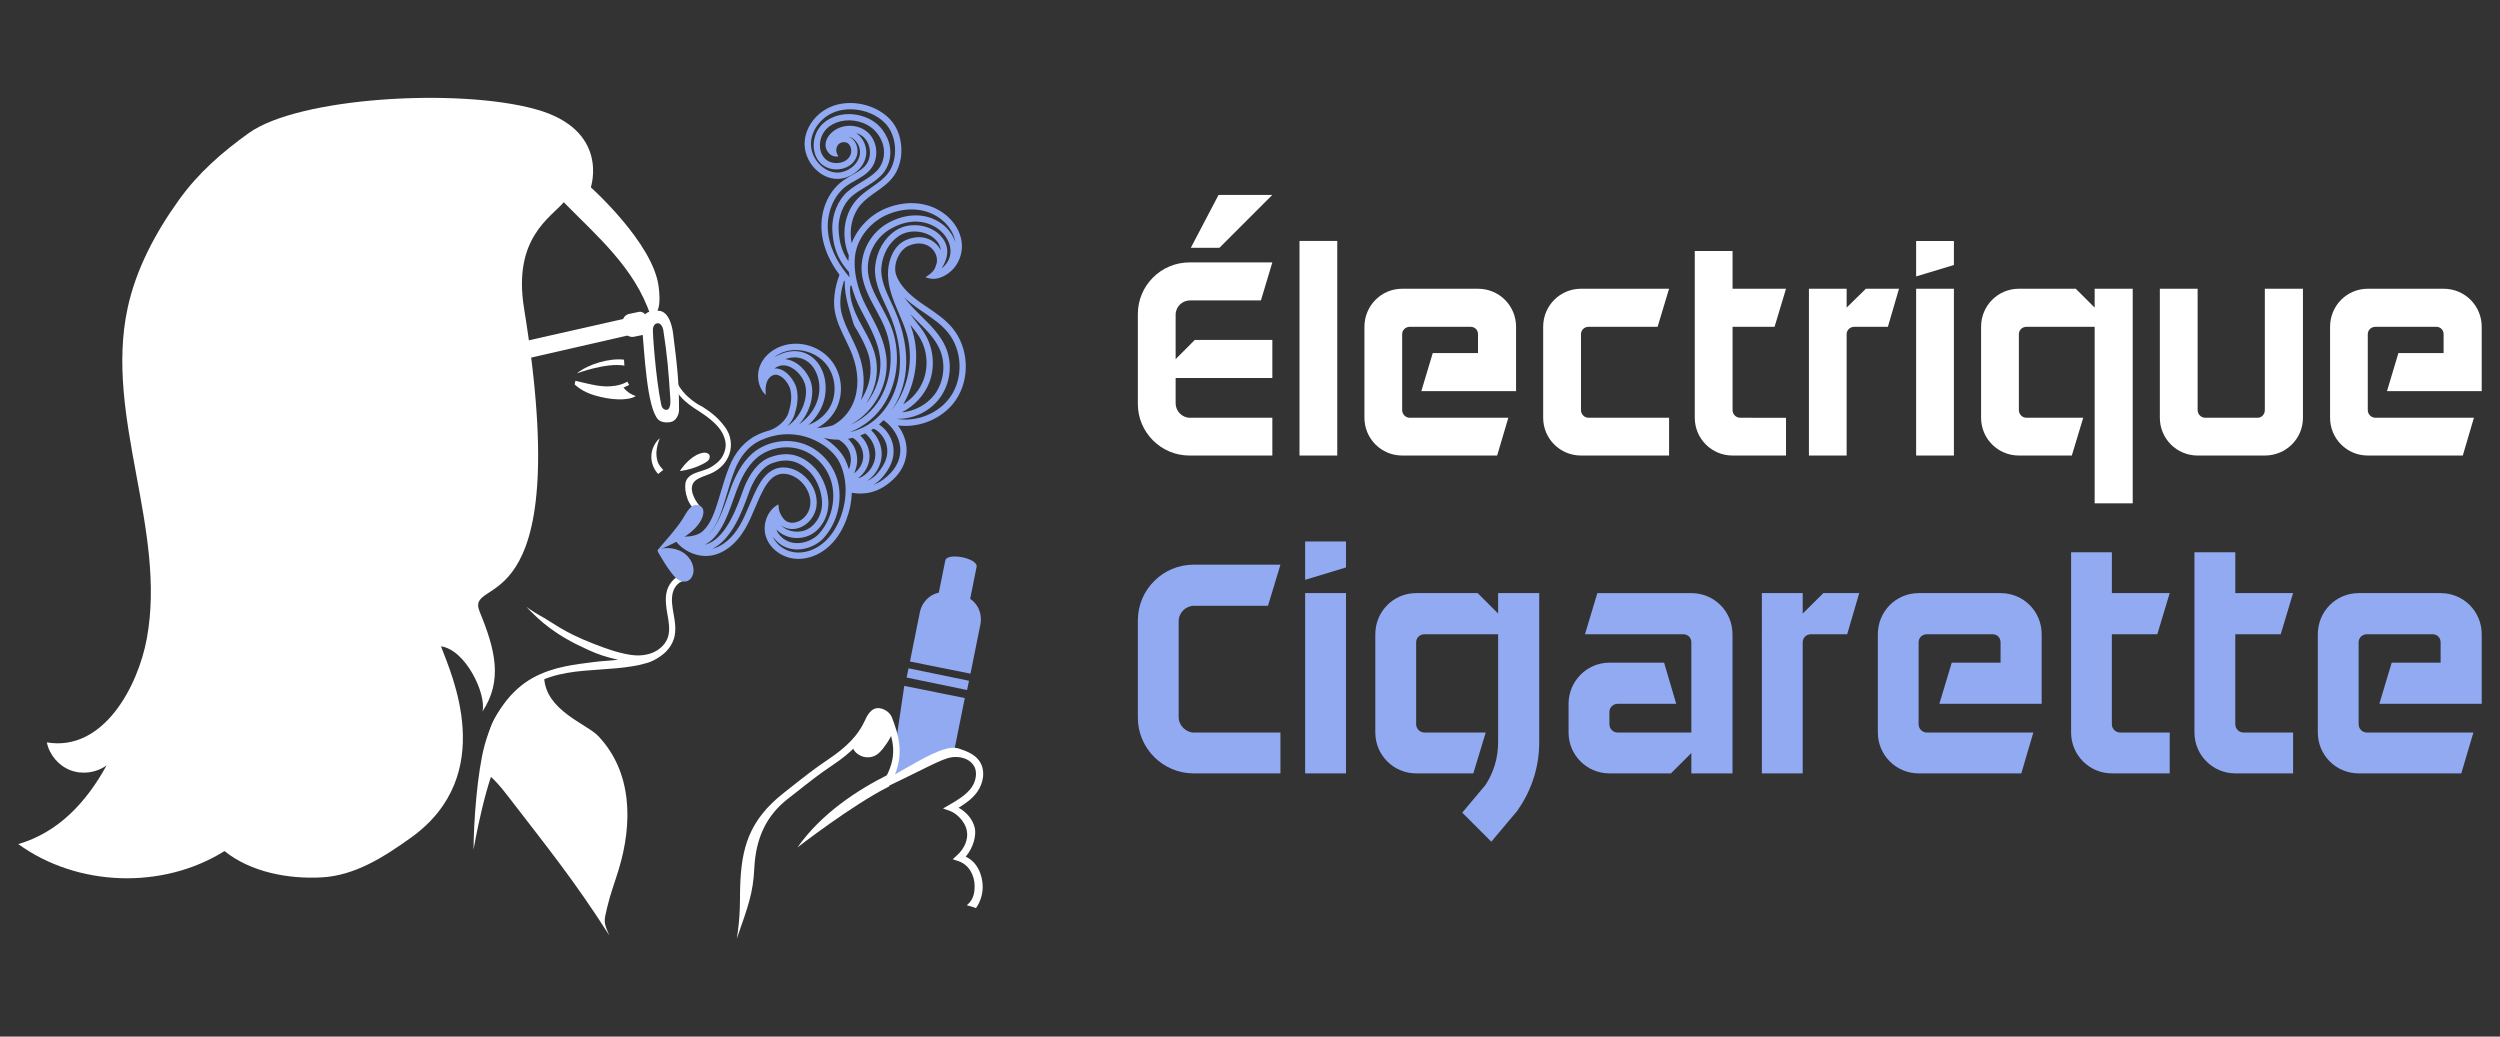 <?xml version="1.0" encoding="utf-8"?>
<!-- Generator: Adobe Illustrator 16.0.0, SVG Export Plug-In . SVG Version: 6.00 Build 0)  -->
<!DOCTYPE svg PUBLIC "-//W3C//DTD SVG 1.1//EN" "http://www.w3.org/Graphics/SVG/1.1/DTD/svg11.dtd">
<svg version="1.1" id="Calque_1" xmlns="http://www.w3.org/2000/svg" xmlns:xlink="http://www.w3.org/1999/xlink" x="0px" y="0px"
	 width="205px" height="85px" viewBox="0 0 205 85" enable-background="new 0 0 205 85" xml:space="preserve">
<rect x="0" y="0" width="205" height="85" fill="#333333" stroke="none"/>
<g>
	<g>
		<g>
			<g>
				<path fill="#FFFFFF" d="M97.973,27.875h6.359v3.122h-7.93v2.085c0,0.635,0.537,1.175,1.174,1.175h6.756v3.097h-6.801
					c-2.324,0-4.227-1.9-4.227-4.225v-7.388c0-2.324,1.902-4.223,4.227-4.223h6.801l-0.936,3.117h-5.82
					c-0.637,0-1.174,0.518-1.174,1.175v3.638L97.973,27.875z M99.99,20.322l4.342-4.34h-4.41l-2.277,4.34H99.99z"/>
				<path fill="#FFFFFF" d="M106.559,37.354V19.759h3.096v17.595H106.559z"/>
				<path fill="#FFFFFF" d="M121.197,27.404c0-0.348-0.26-0.607-0.611-0.607h-4.975c-0.352,0-0.633,0.26-0.633,0.607v6.218
					c0,0.354,0.281,0.635,0.633,0.635h8.072l-0.916,3.097h-7.789c-1.709,0-3.094-1.383-3.094-3.097v-7.46
					c0-1.734,1.385-3.12,3.094-3.12h6.219c1.734,0,3.121,1.386,3.121,3.12v5.276h-7.768l0.936-3.119h3.711V27.404z"/>
				<path fill="#FFFFFF" d="M136.863,37.354h-7.223c-1.713,0-3.1-1.383-3.1-3.097v-7.46c0-1.734,1.387-3.12,3.1-3.12h7.223
					l-0.939,3.12h-5.652c-0.354,0-0.631,0.26-0.631,0.607v6.218c0,0.354,0.277,0.635,0.631,0.635h6.592V37.354z"/>
				<path fill="#FFFFFF" d="M146.453,34.257v3.097h-4.383c-1.713,0-3.098-1.383-3.098-3.097V20.581h3.098v3.096h4.383l-0.938,3.12
					h-3.445v6.825c0,0.354,0.277,0.635,0.633,0.635H146.453z"/>
				<path fill="#FFFFFF" d="M154.807,26.797h-2.744c-0.354,0-0.639,0.26-0.639,0.607v9.949h-3.092V23.677h3.092v1.547L153,23.677
					h2.719L154.807,26.797z"/>
				<path fill="#FFFFFF" d="M160.221,19.759v1.97l-3.098,0.937v-2.906H160.221z M160.221,37.354V23.677h-3.098v13.677H160.221z"/>
				<path fill="#FFFFFF" d="M174.883,41.271h-3.121V26.797h-5.582c-0.355,0-0.633,0.26-0.633,0.607v6.218
					c0,0.354,0.277,0.635,0.633,0.635h4.645l-0.936,3.097h-4.342c-1.713,0-3.098-1.383-3.098-3.097v-7.46
					c0-1.734,1.385-3.12,3.098-3.12h4.666l1.549,1.547v-1.547h3.121V41.271z"/>
				<path fill="#FFFFFF" d="M188.842,23.677v10.58c0,1.714-1.387,3.097-3.125,3.097h-5.512c-1.713,0-3.098-1.383-3.098-3.097v-10.58
					h3.098v9.945c0,0.354,0.279,0.635,0.633,0.635h4.271c0.35,0,0.607-0.28,0.607-0.635v-9.945H188.842z"/>
				<path fill="#FFFFFF" d="M200.375,27.404c0-0.348-0.258-0.607-0.605-0.607h-4.975c-0.354,0-0.637,0.26-0.637,0.607v6.218
					c0,0.354,0.283,0.635,0.637,0.635h8.066l-0.912,3.097h-7.791c-1.711,0-3.092-1.383-3.092-3.097v-7.46
					c0-1.734,1.381-3.12,3.092-3.12h6.217c1.738,0,3.125,1.386,3.125,3.12v5.276h-7.766l0.934-3.119h3.707V27.404z"/>
			</g>
			<g>
				<path fill="#91AAF2" d="M104.996,60.068v3.349h-7.129c-2.508,0-4.563-2.055-4.563-4.565v-7.986c0-2.51,2.055-4.562,4.563-4.562
					h7.129l-1.02,3.37h-6.059c-0.684,0-1.266,0.561-1.266,1.269v7.859c0,0.685,0.582,1.267,1.266,1.267H104.996z"/>
				<path fill="#91AAF2" d="M110.371,44.4v2.13l-3.35,1.016V44.4H110.371z M110.371,63.417V48.634h-3.35v14.783H110.371z"/>
				<path fill="#91AAF2" d="M126.217,60.854c0,1.982-0.588,3.857-1.699,5.477l-0.051,0.08l-0.051,0.076l-2.129,2.531l-2.383-2.382
					l1.898-2.259c0.688-1.038,1.045-2.254,1.045-3.523v-8.846h-6.037c-0.377,0-0.686,0.278-0.686,0.66v6.718
					c0,0.38,0.309,0.683,0.686,0.683h5.02l-1.018,3.349h-4.688c-1.85,0-3.348-1.499-3.348-3.349v-8.061
					c0-1.875,1.498-3.374,3.348-3.374h5.045l1.678,1.678v-1.678h3.369V60.854z"/>
				<path fill="#91AAF2" d="M142.066,63.417h-3.375v-1.671l-1.674,1.671h-5.045c-1.852,0-3.35-1.499-3.35-3.349v-2.357
					c0-1.85,1.498-3.373,3.35-3.373h4.484l0.994,3.373h-4.793c-0.379,0-0.686,0.306-0.686,0.66v1.015
					c0,0.38,0.307,0.683,0.686,0.683h6.033v-7.4c0-0.382-0.279-0.66-0.66-0.66h-8.063l1.016-3.374h7.707
					c1.877,0,3.375,1.499,3.375,3.374V63.417z"/>
				<path fill="#91AAF2" d="M151.469,52.008h-2.965c-0.379,0-0.682,0.278-0.682,0.66v10.749h-3.35V48.634h3.35v1.678l1.695-1.678
					h2.939L151.469,52.008z"/>
				<path fill="#91AAF2" d="M164.045,52.668c0-0.382-0.273-0.66-0.658-0.66h-5.375c-0.383,0-0.686,0.278-0.686,0.66v6.718
					c0,0.38,0.303,0.683,0.686,0.683h8.721l-0.986,3.349h-8.42c-1.846,0-3.344-1.499-3.344-3.349v-8.061
					c0-1.875,1.498-3.374,3.344-3.374h6.719c1.877,0,3.371,1.499,3.371,3.374v5.703h-8.389l1.016-3.373h4.002V52.668z"/>
				<path fill="#91AAF2" d="M177.916,60.068v3.349h-4.742c-1.848,0-3.344-1.499-3.344-3.349v-14.78h3.344v3.346h4.742l-1.016,3.374
					h-3.727v7.378c0,0.38,0.305,0.683,0.689,0.683H177.916z"/>
				<path fill="#91AAF2" d="M188.033,60.068v3.349h-4.738c-1.854,0-3.35-1.499-3.35-3.349v-14.78h3.35v3.346h4.738l-1.014,3.374
					h-3.725v7.378c0,0.38,0.299,0.683,0.682,0.683H188.033z"/>
				<path fill="#91AAF2" d="M200.129,52.668c0-0.382-0.285-0.66-0.66-0.66h-5.377c-0.379,0-0.684,0.278-0.684,0.66v6.718
					c0,0.38,0.305,0.683,0.684,0.683h8.727l-0.994,3.349h-8.416c-1.854,0-3.348-1.499-3.348-3.349v-8.061
					c0-1.875,1.494-3.374,3.348-3.374h6.721c1.873,0,3.371,1.499,3.371,3.374v5.703h-8.393l1.012-3.373h4.01V52.668z"/>
			</g>
		</g>
	</g>
	<g>
		<path fill="#FFFFFF" d="M51.12,31.779c0.167-0.062,0.316-0.134,0.469-0.213l-0.142-0.269c-0.375,0.201-0.76,0.342-1.421,0.381
			c-0.738,0.047-1.493-0.135-2.221-0.306c-0.207-0.052-0.414-0.103-0.62-0.145l-0.066,0.294c0.026,0.007,0.53,0.581,1.677,0.911
			c0.583,0.167,1.314,0.31,1.919,0.317c0.525,0.011,1.07-0.049,1.418-0.271C51.736,32.353,51.382,32.104,51.12,31.779z"/>
		<path fill="#FFFFFF" d="M47.309,30.614c0.963-0.784,2.714-1.265,3.859-1.12L51.2,29.98C49.713,29.713,47.309,30.614,47.309,30.614
			z"/>
		<path fill="#FFFFFF" d="M57.014,41.828c-0.821-0.669-0.94-1.994-0.747-2.415c0.26-0.571,0.928-0.667,1.444-0.857
			c0.185-0.068,0.366-0.123,0.517-0.212c0.806-0.473,1.021-0.84,1.188-1.319c0.192-0.56,0.058-1.044-0.186-1.518
			c-0.361-0.706-1.225-1.344-1.934-1.801l-0.164-0.102c-0.823-0.535-1.702-1.217-1.967-2.221l0.257-0.218
			c0.636,1.501,2.169,2.182,2.169,2.182c0.779,0.498,1.305,0.921,1.872,1.689c0.479,0.649,0.586,1.475,0.351,2.187
			c-0.237,0.715-0.776,1.237-1.397,1.544c-0.187,0.092-0.385,0.165-0.577,0.235c-0.446,0.165-0.853,0.327-1.023,0.664
			c-0.335,0.667,0.386,1.692,0.667,1.936L57.014,41.828z"/>
		<path fill="#FFFFFF" d="M53.97,38.866c-0.38-0.4-0.581-0.947-0.557-1.498s0.277-1.076,0.691-1.44c0,0-0.338,0.79-0.272,1.447
			c0.063,0.6,0.237,0.82,0.556,1.158L53.97,38.866z"/>
		<path fill="#FFFFFF" d="M58.096,37.216c0.128,0.103,0.132,0.306,0.048,0.446c-0.08,0.14-0.228,0.232-0.369,0.309
			c-0.625,0.346-1.317,0.569-2.025,0.654c0.354-0.549,1.111-1.405,1.968-1.506C57.84,37.105,57.998,37.144,58.096,37.216z"/>
		<path fill="#FFFFFF" d="M56.292,47.103c-0.789-0.047-1.418,0.666-1.601,1.331c-0.186,0.671-0.062,1.38,0.05,2.005
			c0.094,0.535,0.212,1.201,0.04,1.776c-0.158,0.524-0.591,0.999-1.193,1.274c-0.736,0.332-1.52,0.27-1.938,0.201
			c-1.034-0.174-1.848-0.465-3.004-0.913c-2.603-1.018-3.271-1.716-4.473-2.361c-0.361-0.193-1.002-0.644-1.002-0.644
			c1.157,1.201,2.348,2.301,5.054,3.516c0.797,0.361,1.438,0.583,2.458,0.813c-0.632,0.076-1.372,0.101-2.004,0.187
			c-1.501,0.198-3.314,0.37-4.996,1.3c-1.854,1.028-3.251,2.976-3.938,5.491c-0.608,2.214-0.91,6.359-0.915,8.592
			c0,0,1.048-6.165,2.337-7.991c0.826-1.165,0.422-4.354,2.76-5.649c1.579-0.877,3.461-1.008,5.281-1.131
			c0.882-0.06,1.801-0.123,2.682-0.272c0.308-0.048,0.661-0.118,1.024-0.229c0.955-0.213,1.731-0.988,1.703-0.972
			c0.307-0.314,0.529-0.677,0.648-1.067c0.205-0.688,0.075-1.42-0.029-2.009c-0.106-0.598-0.217-1.218-0.061-1.783
			c0.132-0.479,0.54-0.961,1.063-0.961l0.127,0.004l0.025-0.505L56.292,47.103z"/>
		<path fill="#FFFFFF" d="M44.619,55.56c0.133,2.715,3.485,3.786,4.449,4.809c2.77,2.928,2.835,7.112,1.655,10.964
			c-0.349,1.143-0.669,1.944-0.943,3.104c-0.275,1.157-0.293,1.17,0.182,2.263c-2.896-4.541-5.13-7.278-8.244-11.329
			c-0.625-0.813-1.278-1.624-2.127-2.194c0.471-3.29,0.363-4.022,2.669-6.413C43.462,55.516,44.619,55.584,44.619,55.56z"/>
		<g>
			<g>
				
					<rect x="76.513" y="53.209" transform="matrix(-0.202 0.979 -0.979 -0.202 147.006 -8.335)" fill="#91AAF2" width="0.775" height="5.065"/>
				<path fill="#91AAF2" d="M75.937,62.209c0.752-0.224,1.518-0.872,2.329-0.759l0.848-4.209l-4.964-0.998l-1.166,7.885
					C72.983,64.128,74.904,62.517,75.937,62.209z"/>
				<path fill="#91AAF2" d="M79.58,55.242l0.811-4.029c0.221-1.097-0.434-2.155-1.457-2.358l-1.255-0.253
					c-1.023-0.205-2.031,0.517-2.253,1.613l-0.809,4.029L79.58,55.242z"/>
				<path fill="#91AAF2" d="M79.529,49.232c-0.145,0.709-0.834,1.169-1.544,1.025l0,0c-0.711-0.141-1.17-0.834-1.027-1.541
					l0.553-2.745c0.143-0.71,2.712-0.194,2.569,0.515L79.529,49.232z"/>
			</g>
			<path fill="#FFFFFF" d="M60.416,76.975c0.934-2.679,1.338-3.73,1.435-5.752c0.119-2.514,1-4.366,2.786-5.746
				c0.218-0.165,0.433-0.338,0.649-0.506c0.986-0.783,1.922-1.521,2.949-2.204c1.626-1.078,2.643-2.157,3.202-3.389
				c0.166-0.373,0.371-0.751,0.603-0.719c0.231,0.028,0.47,0.206,0.55,0.389c0.741,1.697,1.036,3.066-0.126,4.992l-0.511,0.863
				l0.896-0.451c3.852-1.835,4.663-2.426,5.621-2.378c0.582,0.03,1.061,0.256,1.342,0.652c0.393,0.545,0.213,1.354-0.164,1.875
				c-0.439,0.603-1.146,1.014-1.771,1.378l-0.549,0.316l0.6,0.215c0.403,0.146,1.179,0.747,1.351,1.601
				c0.141,0.71-0.195,1.471-0.785,2.006l-0.374,0.34l0.481,0.16c0.846,0.287,1.316,1.143,1.318,2.043
				c0,0.747-0.186,1.185-0.641,1.57c0.254,0.065,0.506,0.144,0.752,0.237c0.324-0.464,0.551-1.08,0.551-1.734
				c0-0.968-0.441-2.065-1.393-2.485c0.648-0.763,0.861-1.747,0.754-2.313c-0.152-0.769-0.762-1.399-1.34-1.699
				c0.551-0.332,1.117-0.729,1.521-1.286c0.488-0.673,0.746-1.761,0.17-2.569c-0.389-0.539-1.004-0.776-1.652-0.994
				c-0.673-0.223-1.599,0.067-3.412,1.068c-0.327,0.181-0.624,0.354-0.922,0.524c-0.305,0.179-0.602,0.35-0.918,0.521
				c0.729-1.786,0.287-3.278-0.251-4.667c-0.149-0.391-0.572-0.703-1.024-0.761c-0.702-0.092-1.047,0.688-1.218,1.061
				c-0.512,1.128-1.461,2.128-2.988,3.142c-1.048,0.696-2.036,1.476-2.991,2.232c-0.216,0.166-0.429,0.336-0.644,0.508
				c-2.876,2.258-3.489,4.548-3.58,7.748l-0.012,0.474C60.674,73.57,60.726,75.113,60.416,76.975L60.416,76.975z"/>
			<path fill="#FFFFFF" d="M65.392,69.489c1.979-2.809,4.934-4.717,7.446-5.976l0.086,0.965
				C69.888,65.996,65.392,69.489,65.392,69.489z"/>
			<path fill="#FFFFFF" d="M71.157,62.101c-0.067,0-0.136-0.004-0.204-0.015c-0.374-0.06-0.731-0.278-0.928-0.574
				c-0.148-0.229-0.198-0.483-0.133-0.733c0.029,0.041,2.095-1.934,1.963-2.553l1.424,1.397c-0.02,0.566-0.519,1.307-0.882,1.768
				C72.1,61.767,71.747,62.101,71.157,62.101z"/>
		</g>
		<polygon fill="#FFFFFF" points="35.16,29.761 51.442,26.079 51.594,27.482 33.903,31.529 		"/>
		<path fill="#FFFFFF" d="M52.78,27.451l-0.799,0.164c-0.368,0.074-0.727-0.16-0.8-0.528l-0.114-0.547
			c-0.075-0.368,0.161-0.728,0.527-0.801l0.8-0.166c0.26-0.051,0.515,0.114,0.568,0.375l0.19,0.936
			C53.206,27.143,53.039,27.396,52.78,27.451z"/>
		<path fill="#FFFFFF" d="M55.19,27.313c-0.084-0.658-0.379-1.789-1.182-1.834c-0.435-0.021-0.898,0.024-1.171,0.36
			c-0.271,0.333-0.523,0.67-0.22,0.974c0.014,0.016,0.027,0.028,0.038,0.041c0.175,1.861,0.375,6.625,1.331,7.56
			c0.258,0.251,0.849,0.286,1.176,0.137c0.34-0.159,0.519-0.629,0.519-0.914C55.682,31.276,55.524,29.961,55.19,27.313z
			 M54.678,33.603c-0.249,0.028-0.403-0.169-0.457-0.411c-0.454-2.184-0.728-6.031-0.678-6.277c0.045-0.211,0.149-0.386,0.375-0.41
			c0.25-0.029,0.435,0.31,0.47,0.544c0.344,2.21,0.433,3.443,0.58,5.674C54.986,33.02,54.973,33.571,54.678,33.603z"/>
		<path fill="#91AAF2" d="M78.089,26.884c-0.578-0.693-1.324-1.198-2.046-1.69c-0.173-0.116-0.345-0.233-0.512-0.348
			c-0.74-0.522-1.644-1.252-2.026-2.241c-0.174-0.446-0.116-1.053,0.153-1.581c0.212-0.42,0.523-0.734,0.868-0.88
			c0.007-0.002,0.011-0.004,0.016-0.006c0.047-0.018,0.092-0.037,0.139-0.048l-0.003-0.006c0.601-0.209,1.18-0.143,1.61,0.189
			c0.395,0.306,0.596,0.788,0.535,1.234c-0.025,0.161-0.163,0.499-0.166,0.502c-0.178,0.383-0.733,0.691-0.758,0.711
			c-0.055-0.01,0.16,0.091,0.445,0.134c0.834,0.125,2.224-0.652,2.493-2.189c0.193-1.072-0.297-2.241-1.29-3.047
			c-1.295-1.052-3.121-1.252-4.891-0.54c-1.299,0.527-2.35,1.622-2.82,2.873c-0.222-1.132,0.031-2.313,0.721-3.146
			c0.34-0.407,0.781-0.718,1.246-1.048c0.554-0.389,1.124-0.791,1.52-1.373c0.9-1.322,0.758-3.417-0.313-4.572
			c-1.023-1.109-2.809-1.622-4.34-1.239c-1.711,0.425-2.907,2.057-2.662,3.638c0.123,0.799,0.6,1.548,1.281,2.013
			c0.569,0.391,1.227,0.53,1.844,0.396c0.949-0.211,1.722-0.962,1.875-1.824c0.09-0.488-0.042-1.031-0.351-1.452
			c-0.133-0.179-0.291-0.324-0.461-0.436c0.234,0.067,0.455,0.185,0.631,0.35c0.601,0.561,0.684,1.622,0.175,2.268
			c-0.282,0.36-0.697,0.593-1.135,0.836c-0.248,0.138-0.502,0.279-0.736,0.449c-1.294,0.926-1.971,2.675-1.726,4.453
			c0.154,1.107,0.645,2.221,1.434,3.274c-0.408,1.027-0.554,2.227-0.364,3.104c0.163,0.784,0.512,1.499,0.849,2.197
			c0.209,0.427,0.422,0.869,0.585,1.315c0.509,1.372,0.529,2.752,0.056,3.886c-0.336,0.804-0.954,1.46-1.674,1.839
			C67.869,35,67.436,35.074,66.999,35.1c0.684-0.359,1.256-0.929,1.599-1.634c0.615-1.267,0.43-2.852-0.464-3.94
			c-0.891-1.09-2.408-1.584-3.77-1.229c-0.905,0.236-1.652,0.826-1.997,1.581c-0.337,0.731-0.255,1.603,0.171,2.213
			c0.011,0.034,0.072,0.098,0.072,0.098c0.056,0.071,0.118,0.141,0.189,0.204c0,0-0.11-0.779,0.164-1.242
			c0.149-0.253,0.431-0.448,0.682-0.423c0.593,0.061,1.048,0.803,1.149,1.168c0.189,0.695,0.034,1.387-0.145,1.974
			c-0.172,0.55-0.818,1.156-1.47,1.395c-0.34,0.092-0.686,0.213-1.039,0.375c-1.027,0.476-1.842,1.386-2.341,2.633
			c-0.274,0.674-0.484,1.378-0.686,2.057c-0.125,0.413-0.25,0.843-0.389,1.255c-0.23,0.678-0.507,1.373-1.014,1.89
			c-0.398,0.414-0.972,0.522-1.703,0.535c-0.009-0.011-0.021-0.018-0.028-0.032l-0.042,0.032c-0.033,0.001-0.065,0.002-0.104,0.002
			h-0.043v0.04l-0.157,0.124l-0.139,0.078c0.006,0.009,0.01,0.015,0.017,0.024l-0.113,0.09c0.625,0.77,1.55,1.223,2.473,1.223
			c0.102,0,0.204-0.005,0.305-0.017c1.104-0.123,2.164-0.92,2.911-2.192c0.335-0.566,0.592-1.179,0.842-1.77
			c0.204-0.481,0.414-0.978,0.663-1.441c0.364-0.68,0.732-1.071,1.17-1.236c0.678-0.254,1.459,0.098,1.933,0.566
			c0.553,0.543,0.837,1.293,0.739,1.958c-0.102,0.721-0.674,1.32-1.329,1.399c-0.292,0.034-0.571-0.043-0.742-0.206
			c-0.178-0.161-0.416-0.508-0.492-0.888c-0.022-0.101-0.04-0.408-0.04-0.408c-0.897,0.462-1.353,1.657-1.02,2.664
			c0.307,0.924,1.213,1.64,2.251,1.78c0.138,0.018,0.276,0.028,0.413,0.028c0.808,0,1.637-0.309,2.325-0.875
			c0.682-0.553,1.232-1.361,1.601-2.342c0.277-0.724,0.424-1.471,0.448-2.203c0.242,0.042,0.473,0.062,0.701,0.062
			c0.785,0,1.498-0.237,2.155-0.713c1.354-0.98,1.638-2.083,1.637-2.842c0-0.712-0.26-1.423-0.722-2.035
			c0.205,0.028,0.411,0.046,0.618,0.046c1.602,0,3.21-0.778,4.125-2.104C79.572,31.067,79.451,28.515,78.089,26.884z M66.479,31.284
			c-0.277-0.823-1.111-1.748-2.106-1.834c0.377-0.131,0.733-0.174,1.069-0.124c0.751,0.116,1.169,0.666,1.312,0.895
			c0.502,0.8,0.581,1.879,0.204,2.819c-0.272,0.688-0.78,1.302-1.434,1.757C66.46,33.779,66.82,32.294,66.479,31.284z M71.858,29.61
			c-0.133-0.973-0.604-1.835-1.063-2.67c-0.122-0.224-0.244-0.444-0.361-0.671c-0.573-1.115-0.804-2.02-0.711-2.798l0.086-0.085
			c0.17,0.656,0.42,1.33,0.761,1.973c0.084,0.165,0.17,0.326,0.256,0.49c0.587,1.104,1.196,2.247,1.338,3.47
			c0.153,1.324-0.276,2.708-1.135,3.771C71.612,32.165,72.05,31.031,71.858,29.61z M70.944,35.541
			c0.542,0.419,0.866,1.105,0.834,1.788c-0.033,0.724-0.466,1.416-1.098,1.766c-0.102,0.055-0.211,0.097-0.322,0.121
			c0.528-0.386,0.891-0.997,0.939-1.652c0.05-0.696-0.245-1.389-0.757-1.85C70.679,35.66,70.813,35.604,70.944,35.541z
			 M69.931,35.904c0.545,0.328,0.897,0.984,0.851,1.619c-0.039,0.505-0.329,0.99-0.748,1.288c0.246-0.521,0.318-1.078,0.2-1.609
			c-0.097-0.464-0.341-0.879-0.696-1.218C69.67,35.964,69.8,35.936,69.931,35.904z M68.735,36.054c0.015,0,0.027-0.001,0.041-0.002
			c0.513,0.306,0.841,0.739,0.956,1.259c0.083,0.385,0.037,0.787-0.121,1.176c-0.082-0.281-0.189-0.55-0.313-0.811
			c-0.279-0.573-0.896-1.255-1.749-1.775C67.934,36.003,68.332,36.054,68.735,36.054z M72.297,37.355
			c0.035-0.774-0.3-1.558-0.868-2.084c0.065-0.037,0.127-0.076,0.188-0.118c0.276,0.067,0.928,0.6,1.098,1.407
			c0.152,0.75-0.063,1.412-0.726,2.214c-0.241,0.294-0.555,0.519-0.896,0.667C71.788,38.984,72.256,38.186,72.297,37.355z
			 M69.683,35.436c1.193-0.458,2.242-1.317,2.916-2.472c1.092-1.865,1.255-4.28,0.428-6.307c-0.22-0.526-0.496-1.042-0.765-1.537
			c-0.576-1.063-1.121-2.071-1.1-3.19c0.027-1.318,0.752-2.538,1.893-3.18c1.888-1.068,3.263-0.395,3.769-0.056
			c0.77,0.523,1.205,1.355,1.104,2.124c-0.061,0.463-0.309,0.872-0.723,1.197c0.459-0.705,0.744-1.629,0.07-2.512
			c-0.836-1.095-2.669-1.38-3.844-0.593c-0.928,0.622-1.535,1.682-1.667,2.909c-0.12,1.139,0.369,2.187,0.842,3.197
			c0.098,0.203,0.191,0.401,0.28,0.603c0.71,1.607,1.015,3.227,0.879,4.685c-0.155,1.676-0.906,3.185-2.059,4.143
			C71.109,34.944,70.403,35.276,69.683,35.436z M74.856,27.254c-0.062-0.211-0.133-0.417-0.209-0.62
			c0.042,0.053,0.083,0.104,0.127,0.157c0.214,0.271,0.436,0.549,0.611,0.835c0.637,1.03,0.771,2.378,0.349,3.514
			c-0.309,0.83-0.914,1.548-1.668,2.017C75.09,31.397,75.414,29.202,74.856,27.254z M76.22,31.321
			c0.475-1.283,0.323-2.805-0.398-3.968c-0.189-0.309-0.42-0.601-0.641-0.883c-0.195-0.243-0.383-0.483-0.544-0.726
			c0.177,0.179,0.359,0.357,0.534,0.533c0.737,0.722,1.496,1.47,1.889,2.374c0.523,1.188,0.346,2.683-0.439,3.718
			c-0.628,0.823-1.641,1.355-2.675,1.442C74.973,33.302,75.818,32.394,76.22,31.321z M76.603,19.863
			c-0.606-0.469-1.413-0.541-2.226-0.216c-0.017,0.007-0.031,0.012-0.045,0.02c-0.02,0.006-0.034,0.012-0.052,0.02
			c-0.975,0.434-1.391,1.557-1.456,2.465c-0.075,1.023,0.255,2.007,0.55,2.747c0.106,0.269,0.222,0.54,0.338,0.806
			c0.237,0.55,0.479,1.117,0.646,1.691c0.595,2.073,0.118,4.447-1.183,6.171c-0.002,0-0.004,0.005-0.008,0.005l0.001,0.003
			c-0.01,0.017-0.025,0.032-0.035,0.046c0.629-0.93,1.03-2.059,1.146-3.269c0.144-1.545-0.176-3.253-0.923-4.94
			c-0.088-0.204-0.185-0.407-0.281-0.613c-0.442-0.947-0.904-1.93-0.798-2.924c0.113-1.074,0.639-1.999,1.439-2.531
			c0.947-0.636,2.479-0.402,3.147,0.476c0.166,0.215,0.256,0.451,0.281,0.703C77.015,20.27,76.837,20.045,76.603,19.863z
			 M72.852,17.559c1.592-0.645,3.224-0.472,4.372,0.462c0.625,0.506,1.019,1.177,1.118,1.849c-0.192-0.617-0.626-1.192-1.233-1.604
			c-1.212-0.817-2.824-0.806-4.309,0.033c-1.298,0.732-2.124,2.121-2.152,3.621c-0.027,1.255,0.575,2.369,1.158,3.443
			c0.263,0.486,0.536,0.988,0.739,1.491c0.77,1.878,0.619,4.12-0.39,5.848c-0.564,0.964-1.443,1.709-2.444,2.146
			c0.403-0.22,0.779-0.483,1.115-0.79c1.345-1.214,2.052-3.053,1.85-4.797c-0.153-1.321-0.78-2.507-1.393-3.658
			c-0.086-0.159-0.171-0.319-0.256-0.481c-0.75-1.442-1.081-2.987-0.901-4.238c0.002-0.004,0.004-0.008,0.004-0.014l0.005-0.002
			c0-0.003-0.002-0.005-0.002-0.007C70.343,19.459,71.433,18.13,72.852,17.559z M70.502,12.705c-0.12,0.663-0.73,1.243-1.481,1.408
			c-0.475,0.107-0.987-0.008-1.44-0.318c-0.563-0.382-0.96-1.006-1.059-1.661c-0.201-1.305,0.84-2.705,2.274-3.059
			c1.356-0.339,2.935,0.109,3.839,1.087c0.901,0.976,1.022,2.814,0.261,3.935c-0.342,0.505-0.85,0.86-1.387,1.239
			c-0.475,0.334-0.963,0.679-1.348,1.138c-0.978,1.175-1.192,2.95-0.559,4.466c-0.019,0.153-0.029,0.312-0.035,0.474
			c-0.638-0.927-0.768-1.809-0.802-2.633c-0.041-1.017,0.397-2.1,1.089-2.692c0.326-0.278,0.679-0.491,1.053-0.719
			c0.454-0.273,0.924-0.557,1.334-0.968c0.77-0.776,0.987-1.998,0.535-3.039c-0.426-0.99-1.19-1.629-2.271-1.896
			c-1.153-0.292-2.372,0.005-3.104,0.745c-0.841,0.862-0.912,2.326-0.148,3.137c0.415,0.44,1.083,0.632,1.737,0.502
			c0.589-0.116,1.05-0.483,1.238-0.979c0.129-0.339,0.115-0.742-0.034-1.077c-0.125-0.278-0.343-0.487-0.606-0.587
			c-0.019-0.006-0.037-0.01-0.056-0.017c0.269,0.049,0.521,0.205,0.705,0.463C70.468,11.959,70.564,12.354,70.502,12.705z
			 M69.432,15.231c0.212-0.153,0.443-0.282,0.688-0.418c0.462-0.261,0.943-0.529,1.289-0.968c0.678-0.861,0.574-2.216-0.226-2.965
			c-0.801-0.745-2.162-0.756-2.973-0.019c-0.367,0.33-0.556,0.75-0.51,1.148c0.042,0.379,0.366,0.65,0.413,0.681
			c0.199,0.139,0.428,0.182,0.643,0.125l0,0c-0.359-0.468-0.097-0.892,0.017-0.995c0.198-0.182,0.467-0.191,0.635-0.132
			c0.173,0.064,0.269,0.211,0.316,0.316c0.094,0.208,0.103,0.47,0.022,0.682c-0.126,0.334-0.438,0.573-0.854,0.656
			c-0.476,0.096-0.971-0.043-1.261-0.352c-0.583-0.615-0.515-1.746,0.143-2.419c0.603-0.615,1.629-0.854,2.608-0.609
			c0.916,0.23,1.562,0.77,1.921,1.603c0.368,0.852,0.195,1.844-0.429,2.47c-0.364,0.367-0.787,0.622-1.236,0.893
			c-0.373,0.225-0.759,0.462-1.117,0.766c-0.806,0.691-1.316,1.94-1.271,3.107c0.044,1.078,0.238,2.249,1.357,3.495
			c0.016,0.146,0.037,0.295,0.063,0.445c-0.753-0.868-1.55-2.095-1.751-3.549C67.702,17.627,68.311,16.032,69.432,15.231z
			 M69.792,27.613c-0.342-0.699-0.658-1.358-0.815-2.079c-0.149-0.708-0.054-1.657,0.239-2.526c0.018,0.019,0.034,0.039,0.053,0.058
			c-0.043,1.241,0.455,2.538,0.706,3.44c0.068,0.249,0.242,0.458,0.368,0.683c0.436,0.792,0.883,1.616,1.003,2.49
			c0.174,1.271-0.215,2.291-0.756,3.145c0.363-1.164,0.299-2.514-0.193-3.849C70.222,28.506,70.002,28.052,69.792,27.613z
			 M64.493,28.799c1.155-0.303,2.487,0.133,3.242,1.056c0.757,0.923,0.917,2.313,0.396,3.385c-0.36,0.743-1.05,1.322-1.835,1.599
			c0.507-0.455,0.902-1.007,1.143-1.607c0.434-1.093,0.341-2.35-0.248-3.283c-0.384-0.616-0.992-1.028-1.669-1.13
			c-0.644-0.1-1.335,0.069-2.059,0.491C63.753,29.075,64.103,28.896,64.493,28.799z M65.146,34.021
			c0.203-0.657,0.379-1.439,0.146-2.267c-0.103-0.368-0.669-1.416-1.577-1.539c-0.071-0.008-0.142-0.008-0.213-0.001
			c0.256-0.188,0.531-0.276,0.821-0.252c0.752,0.064,1.439,0.81,1.669,1.489c0.343,1.017-0.207,2.69-1.424,3.493
			C64.825,34.672,65.036,34.36,65.146,34.021z M63.839,43.576c0.712,0.619,1.859,0.729,2.729,0.219
			c0.884-0.521,1.429-1.624,1.357-2.736c-0.072-1.09-0.588-2.228-1.317-2.895c-1.016-0.936-2.111-1.15-3.439-0.677
			c-1.061,0.376-1.717,1.475-2.084,2.327c-0.063,0.152-0.141,0.362-0.229,0.605c-0.438,1.207-1.255,3.452-2.679,4.118
			c-0.112,0.056-0.237,0.096-0.366,0.124c0.515-0.262,0.958-0.726,1.355-1.41c0.414-0.722,0.694-1.511,0.963-2.274
			c0.091-0.259,0.185-0.521,0.283-0.78c0.321-0.851,0.798-1.92,1.628-2.634c1.014-0.874,2.545-1.129,3.808-0.634
			c1.261,0.492,2.211,1.684,2.426,3.037c0.218,1.37-0.224,2.842-1.148,3.836c-0.357,0.387-1.101,0.779-1.883,0.73
			c-0.572-0.032-1.063-0.303-1.416-0.783c-0.073-0.103-0.128-0.219-0.162-0.339C63.71,43.479,63.839,43.576,63.839,43.576z
			 M57.914,43.984c0.058-0.048,0.113-0.093,0.163-0.145C58.025,43.892,57.972,43.938,57.914,43.984z M65.167,43.367
			c0.881-0.1,1.645-0.892,1.782-1.837c0.118-0.836-0.213-1.736-0.89-2.399c-0.72-0.713-1.693-0.979-2.479-0.685
			c-0.733,0.281-1.174,0.978-1.442,1.477c-0.26,0.483-0.474,0.993-0.682,1.484c-0.244,0.576-0.495,1.171-0.813,1.712
			c-0.599,1.018-1.408,1.692-2.252,1.889c0.001,0,0.003,0,0.005,0c1.616-0.759,2.479-3.135,2.943-4.412
			c0.087-0.236,0.158-0.438,0.218-0.578c0.268-0.621,0.854-1.713,1.781-2.045c1.146-0.406,2.046-0.229,2.92,0.574
			c0.636,0.582,1.086,1.582,1.146,2.545c0.063,0.926-0.382,1.832-1.103,2.257c-0.707,0.417-1.687,0.299-2.218-0.248
			c-0.005-0.006-0.01-0.014-0.015-0.021C64.358,43.31,64.751,43.417,65.167,43.367z M68.922,42.428
			c-0.339,0.892-0.838,1.629-1.448,2.124c-0.696,0.572-1.551,0.841-2.341,0.734c-0.806-0.108-1.503-0.635-1.782-1.326
			c0.02,0.034,0.039,0.066,0.063,0.097c0.444,0.606,1.066,0.951,1.8,0.994c0.052,0.002,0.106,0.006,0.156,0.006
			c0.894,0,1.706-0.443,2.136-0.902c1.029-1.109,1.52-2.745,1.28-4.268c-0.24-1.532-1.32-2.882-2.747-3.44
			c-1.436-0.561-3.179-0.269-4.334,0.726c-0.917,0.789-1.432,1.935-1.776,2.843c-0.097,0.264-0.192,0.526-0.283,0.792
			c-0.265,0.74-0.535,1.507-0.926,2.184c-0.2,0.35-0.409,0.628-0.632,0.842c0.576-0.593,0.893-1.386,1.129-2.084
			c0.142-0.424,0.271-0.855,0.396-1.272c0.199-0.671,0.404-1.36,0.666-2.01c0.316-0.786,0.936-1.83,2.081-2.356
			c0.3-0.139,0.598-0.246,0.885-0.325l0.004,0.008c0.02-0.008,0.041-0.017,0.062-0.023c2.651-0.689,4.913,0.88,5.523,2.134
			C69.478,39.224,69.508,40.872,68.922,42.428z M73.828,36.913c0.001,0.912-0.491,1.751-1.427,2.425
			c-0.244,0.178-0.499,0.313-0.765,0.409c0.28-0.167,0.537-0.384,0.75-0.643c0.513-0.621,1.071-1.481,0.833-2.646
			c-0.147-0.713-0.654-1.356-1.141-1.65c0.129-0.115,0.258-0.23,0.381-0.354c0.088,0.067,0.181,0.138,0.262,0.211l-0.002,0.008
			c0.005,0.002,0.011,0.002,0.018,0.004C73.427,35.293,73.828,36.107,73.828,36.913z M77.942,32.525
			c-0.965,1.396-2.791,2.109-4.449,1.813c0.054,0.002,0.107,0.007,0.16,0.007c1.302,0,2.583-0.617,3.377-1.663
			c0.912-1.198,1.109-2.86,0.506-4.236c-0.438-0.996-1.233-1.777-2.003-2.535c-0.507-0.501-0.998-0.986-1.38-1.515
			c0.356,0.337,0.733,0.625,1.082,0.87c0.168,0.119,0.342,0.235,0.513,0.354c0.694,0.471,1.415,0.959,1.944,1.598
			C78.912,28.676,79.021,30.957,77.942,32.525z"/>
		<path fill="#91AAF2" d="M57.394,41.483c-0.711-0.358-1.116,0.613-1.436,1.101c-0.61,0.929-1.32,1.661-2.028,2.519
			c0,0.016,2.637-0.894,3.501-2.342C57.672,42.351,57.862,41.714,57.394,41.483z"/>
		<path fill="#91AAF2" d="M53.981,45.301c0.351,0.603,0.701,1.207,1.136,1.751c0.152,0.19,0.317,0.375,0.525,0.5
			c0.211,0.124,0.474,0.183,0.702,0.1c0.377-0.132,0.552-0.58,0.525-0.979c-0.042-0.599-0.444-1.144-0.97-1.437
			c-0.531-0.292-1.164-0.348-1.757-0.244c-0.087,0.017-0.183,0.045-0.21,0.126C53.916,45.181,53.95,45.246,53.981,45.301z"/>
		<path fill="#FFFFFF" d="M53.344,25.868c0.357-0.027,0.936-0.222,0.665-2.368c-0.449-3.569-5.563-8.14-5.563-8.14
			s1.603-4.716-4.541-6.408C37.552,7.2,24.499,7.973,20.4,10.911c-2.22,1.594-4.155,3.283-5.745,5.507
			c-1.917,2.676-3.504,5.646-4.195,8.866c-1.906,8.901,3.233,18.135,1.577,27.085c-0.724,3.928-3.565,9.288-8.196,8.507
			c0.208,1.021,0.965,1.912,1.937,2.284c0.973,0.371,2.126,0.215,2.965-0.403c-1.65,3.014-3.946,5.493-7.242,6.458
			c4.846,3.513,11.836,3.748,16.909,0.572c2.133,1.722,5.214,2.307,7.951,2.159c2.739-0.142,5.122-1.67,7.351-3.267
			c7.168-5.15,3.275-13.461,2.449-15.681c2.047,0.289,3.74,3.939,3.404,5.344c1.668-2.54,1.058-5.055-0.232-8.181
			c-1.289-3.129,7.949,1.607,3.64-24.873c-0.938-5.741,2.176-7.438,3.256-8.705C48.887,19.299,52.053,21.952,53.344,25.868z"/>
	</g>
</g>
</svg>
